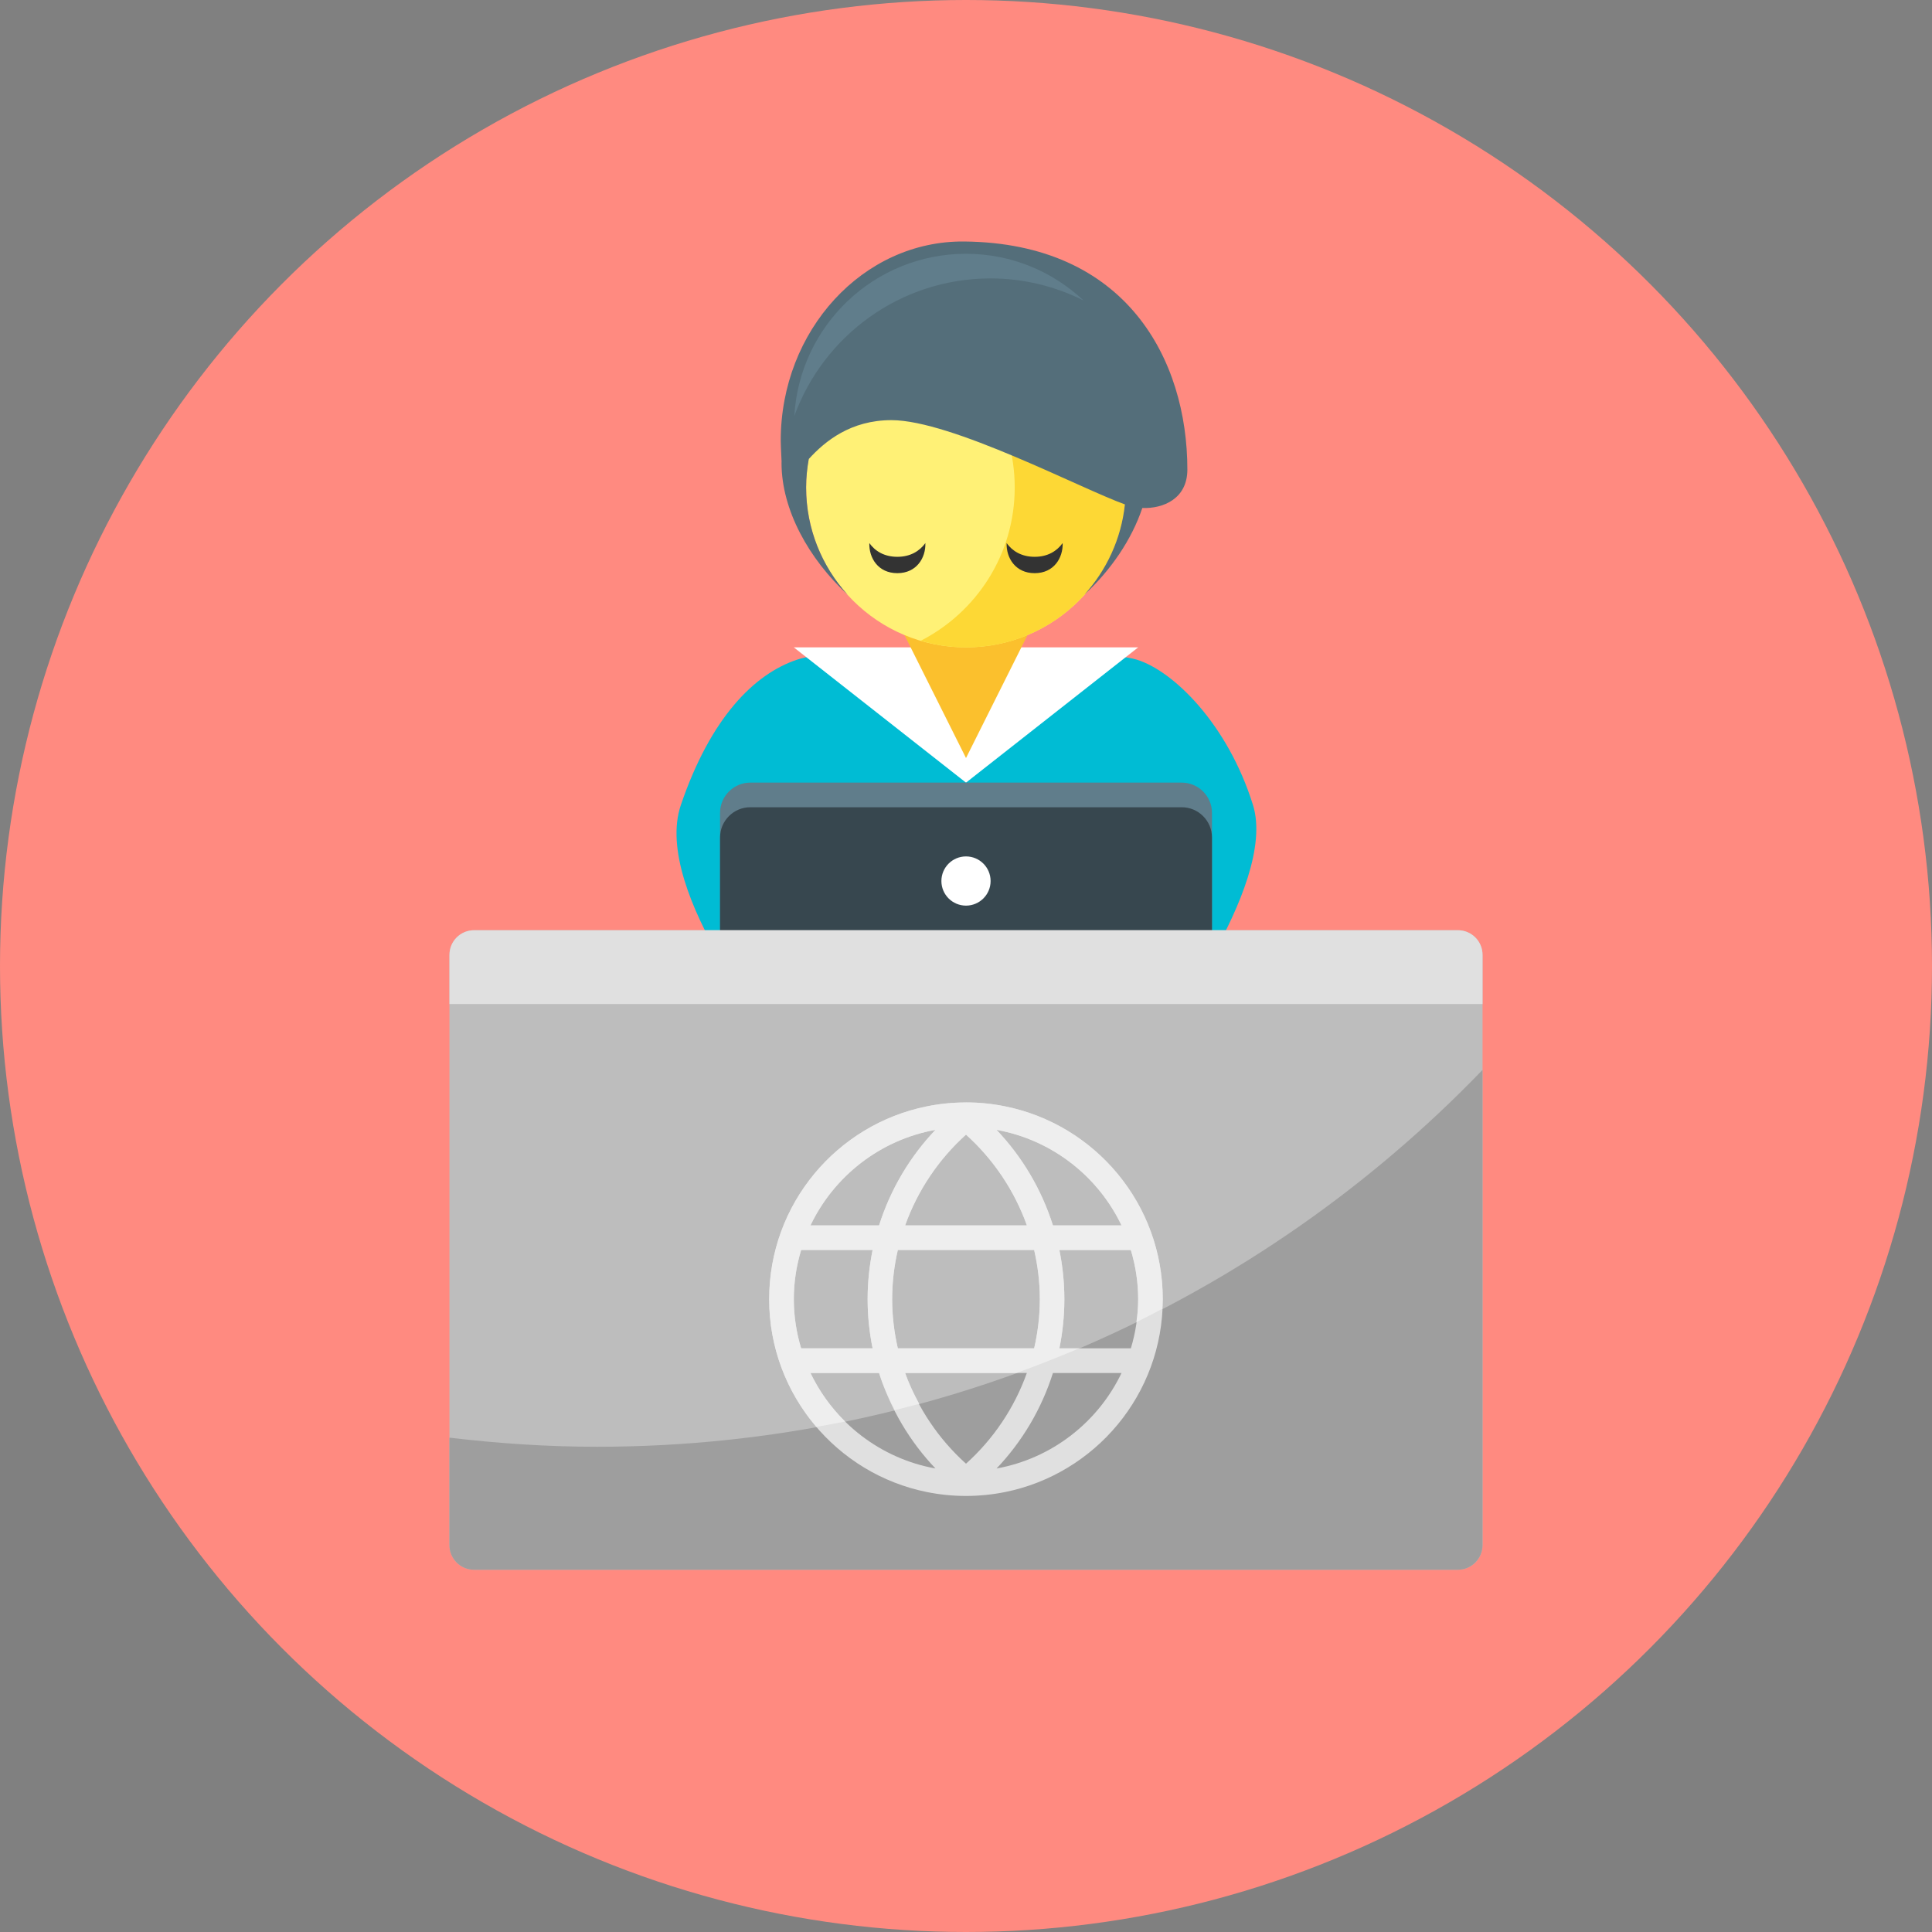 <?xml version="1.0" ?><!DOCTYPE svg  PUBLIC '-//W3C//DTD SVG 1.1//EN'  'http://www.w3.org/Graphics/SVG/1.1/DTD/svg11.dtd'><svg enable-background="new 0 0 64 64" height="64px" version="1.1" viewBox="0 0 64 64" width="64px" xml:space="preserve" xmlns="http://www.w3.org/2000/svg" xmlns:xlink="http://www.w3.org/1999/xlink"><rect x="0" y="0" width="64" height="64" fill="#808080" stroke="none"/><g id="Layer_3"><circle cx="32" cy="32" fill="#FF8A80" r="32"/></g><g id="Layer_1"><g id="registration_1_"><g><path d="M25.926,34.738c0,0.799-0.317,3.85,0.48,3.85h11.252c0.795,0,0.479-3.051,0.479-3.85     c0,0,4.211-5.382,3.369-8.073c-0.841-2.694-2.648-4.446-3.849-4.813c-1.206-0.368-5.717-0.075-5.717-0.075     s-4.11-0.401-5.535,0.075c-1.424,0.474-2.868,1.931-3.85,4.813C21.572,29.546,25.926,34.738,25.926,34.738z" fill="#00BCD4" id="element13_3_"/></g><g><polygon fill="#FFFFFF" points="32,25.926 37.704,21.445 26.296,21.445    "/></g><g><polygon fill="#FBC02D" points="32,25.111 34.445,20.223 29.555,20.223    "/></g><g><circle cx="32" cy="16.148" fill="#FFF176" r="5.296"/></g><g><path d="M32,10.853c-0.521,0-1.023,0.077-1.5,0.219c1.848,0.944,3.114,2.86,3.114,5.077s-1.268,4.133-3.114,5.077     c0.477,0.141,0.979,0.22,1.5,0.22c2.925,0,5.296-2.372,5.296-5.297C37.296,13.223,34.925,10.853,32,10.853z" fill="#FDD835"/></g><g><path d="M25.863,14.593c0-3.642,2.72-6.623,6.073-6.593c5.382,0.049,7.397,3.915,7.397,7.555     c0,0.967-0.799,1.299-1.492,1.273c-0.355,1.054-1.047,2.065-1.921,2.872c0.733-0.81,1.222-1.846,1.344-2.991     c-1.454-0.52-5.751-2.791-7.734-2.791c-1.345,0-2.195,0.691-2.738,1.287c-0.055,0.307-0.088,0.621-0.088,0.943     c0,1.368,0.523,2.611,1.375,3.552c-1.285-1.185-2.19-2.81-2.19-4.366c0-0.015,0.002-0.026,0.002-0.04     C25.87,14.943,25.863,14.6,25.863,14.593z" fill="#546E7A"/></g><g><path d="M32.815,9.223c1.106,0,2.149,0.267,3.077,0.729C34.873,8.996,33.507,8.407,32,8.407     c-3.039,0-5.514,2.378-5.687,5.373C27.281,11.123,29.822,9.223,32.815,9.223z" fill="#607D8B"/></g><g><path d="M29.725,18.445c0.43,0,0.737-0.188,0.929-0.455c0.016,0.493-0.294,0.997-0.929,0.997     s-0.943-0.504-0.927-0.997C28.988,18.258,29.295,18.445,29.725,18.445z" fill="#333333" id="element5_5_"/><path d="M34.275,18.445c0.43,0,0.734-0.188,0.927-0.455c0.015,0.493-0.292,0.997-0.927,0.997     c-0.638,0-0.944-0.504-0.93-0.997C33.538,18.258,33.844,18.445,34.275,18.445z" fill="#333333" id="element4_5_"/></g><g><g><path d="M23.853,31.445c0,0.55,0.45,1,1,1h14.295c0.55,0,1-0.45,1-1v-4.52c0-0.55-0.45-1-1-1H24.853      c-0.55,0-1,0.45-1,1V31.445z" fill="#607D8B"/></g></g><g><g><path d="M23.853,32.259c0,0.55,0.45,1,1,1h14.295c0.55,0,1-0.45,1-1v-4.518c0-0.55-0.45-1-1-1H24.853      c-0.55,0-1,0.45-1,1V32.259z" fill="#37474F"/></g></g><g><path d="M14.889,51.185c0,0.448,0.367,0.815,0.815,0.815h32.592c0.448,0,0.815-0.367,0.815-0.815V31.63     c0-0.448-0.367-0.815-0.815-0.815H15.704c-0.448,0-0.815,0.367-0.815,0.815V51.185z" fill="#BDBDBD"/></g><g><path d="M49.111,33.259V31.63c0-0.45-0.364-0.815-0.815-0.815H15.704c-0.451,0-0.815,0.365-0.815,0.815v1.629     H49.111z" fill="#E0E0E0"/></g><g><path d="M19.777,47.926c-1.655,0-3.283-0.111-4.889-0.302v3.561c0,0.448,0.367,0.815,0.815,0.815h32.592     c0.448,0,0.815-0.367,0.815-0.815V35.443C41.7,43.134,31.302,47.926,19.777,47.926z" fill="#9E9E9E"/></g><g id="earth_6_"><path d="M33.3,36.649c-0.416-0.085-0.847-0.131-1.287-0.131c-0.004,0-0.009,0-0.013,0s-0.009,0.001-0.013,0.001     c-0.44,0.001-0.871,0.045-1.287,0.13c-2.977,0.602-5.219,3.232-5.219,6.388c0,3.154,2.242,5.786,5.219,6.388     c0.416,0.084,0.847,0.13,1.287,0.13c0.004,0,0.009,0,0.013,0s0.009,0,0.013,0c0.44-0.001,0.871-0.046,1.287-0.13     c2.977-0.603,5.219-3.233,5.219-6.388C38.519,39.882,36.276,37.251,33.3,36.649z M37.152,40.593H34.88     c-0.379-1.196-1.022-2.276-1.868-3.165C34.844,37.758,36.374,38.963,37.152,40.593z M32,37.586     c0.902,0.813,1.601,1.844,2.017,3.007h-4.033C30.399,39.43,31.098,38.398,32,37.586z M34.445,43.037     c0,0.561-0.067,1.104-0.188,1.629h-4.516c-0.12-0.524-0.188-1.068-0.188-1.629s0.067-1.105,0.188-1.63h4.516     C34.378,41.932,34.445,42.477,34.445,43.037z M30.988,37.428c-0.846,0.889-1.489,1.969-1.868,3.165h-2.272     C27.626,38.963,29.156,37.758,30.988,37.428z M26.539,41.407h2.367c-0.106,0.527-0.165,1.071-0.165,1.63s0.059,1.103,0.165,1.629     h-2.367c-0.156-0.517-0.243-1.063-0.243-1.629S26.383,41.925,26.539,41.407z M26.848,45.481h2.272     c0.379,1.197,1.022,2.275,1.868,3.164C29.156,48.315,27.626,47.111,26.848,45.481z M32,48.487     c-0.902-0.812-1.601-1.843-2.017-3.006h4.033C33.601,46.645,32.902,47.676,32,48.487z M33.012,48.646     c0.846-0.889,1.489-1.967,1.868-3.164h2.272C36.374,47.111,34.844,48.315,33.012,48.646z M37.461,44.666h-2.367     c0.106-0.526,0.165-1.07,0.165-1.629s-0.059-1.103-0.165-1.63h2.367c0.156,0.518,0.243,1.063,0.243,1.63     S37.617,44.149,37.461,44.666z" fill="#E0E0E0"/></g><g><path d="M27.997,47.091c-0.47-0.464-0.861-1.008-1.149-1.609h2.272c0.136,0.429,0.316,0.836,0.518,1.23     c0.271-0.068,0.544-0.135,0.813-0.208c-0.178-0.328-0.341-0.666-0.468-1.022h3.689c0.699-0.255,1.391-0.524,2.072-0.815h-0.651     c0.106-0.526,0.165-1.07,0.165-1.629s-0.059-1.103-0.165-1.63h2.367c0.156,0.518,0.243,1.063,0.243,1.63     c0,0.259-0.023,0.511-0.058,0.76c0.29-0.142,0.573-0.293,0.857-0.441c0.006-0.106,0.015-0.211,0.015-0.318     c0-3.155-2.242-5.786-5.219-6.388c-0.416-0.085-0.847-0.131-1.287-0.131c-0.004,0-0.009,0-0.013,0s-0.009,0.001-0.013,0.001     c-0.44,0.001-0.871,0.045-1.287,0.13c-2.977,0.602-5.219,3.232-5.219,6.388c0,1.614,0.59,3.089,1.563,4.228     C27.361,47.208,27.682,47.155,27.997,47.091z M34.258,44.666h-4.516c-0.12-0.524-0.188-1.068-0.188-1.629s0.067-1.105,0.188-1.63     h4.516c0.12,0.524,0.188,1.069,0.188,1.63S34.378,44.142,34.258,44.666z M37.152,40.593H34.88     c-0.379-1.196-1.022-2.276-1.868-3.165C34.844,37.758,36.374,38.963,37.152,40.593z M32,37.586     c0.902,0.813,1.601,1.844,2.017,3.007h-4.033C30.399,39.43,31.098,38.398,32,37.586z M30.988,37.428     c-0.846,0.889-1.489,1.969-1.868,3.165h-2.272C27.626,38.963,29.156,37.758,30.988,37.428z M26.296,43.037     c0-0.566,0.087-1.112,0.243-1.63h2.367c-0.106,0.527-0.165,1.071-0.165,1.63s0.059,1.103,0.165,1.629h-2.367     C26.383,44.149,26.296,43.604,26.296,43.037z" fill="#EEEEEE"/></g><g><circle cx="32" cy="29.185" fill="#FFFFFF" r="0.815"/></g></g></g></svg>